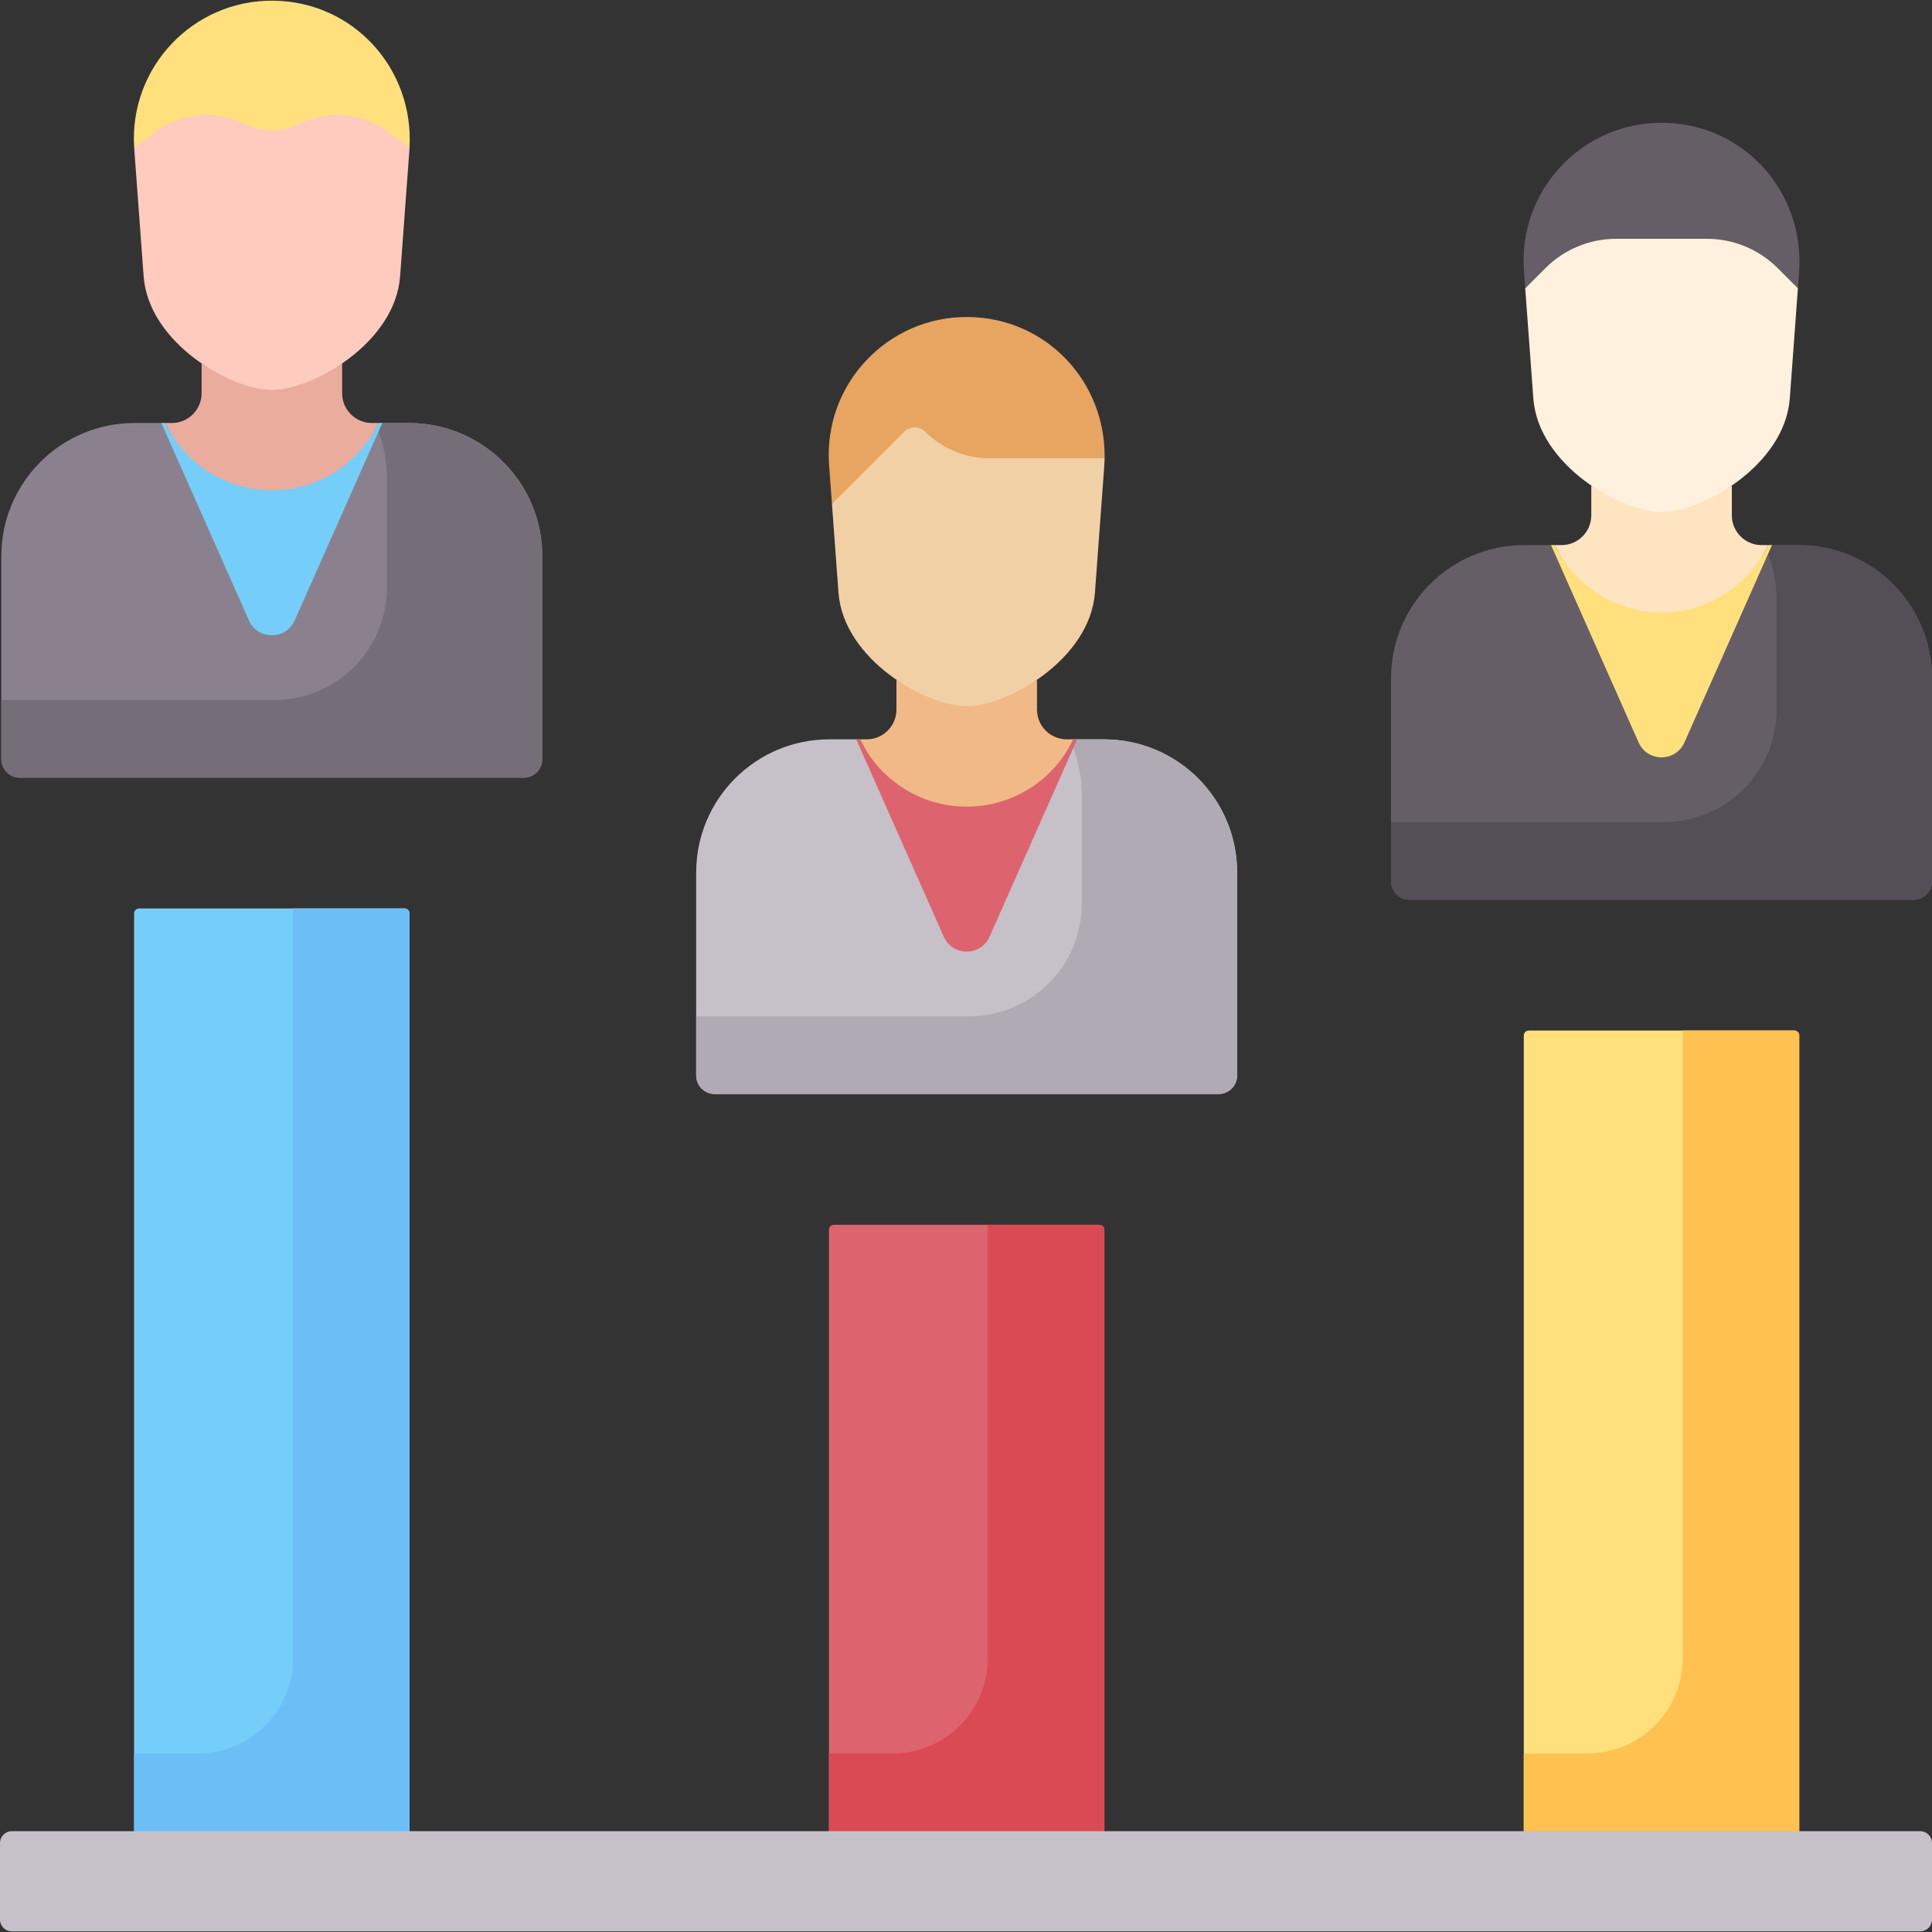 <svg id="Capa_1" enable-background="new 0 0 512 512" height="512" viewBox="0 0 512 512" width="512" xmlns="http://www.w3.org/2000/svg"><rect x="0" y="0" width="512" height="512" fill="#333333" stroke="none"/><g><path d="m476.462 76.415.311-4.228c1.569-21.307-14.618-39.387-35.982-39.648-21.473-.263-38.504 17.903-36.932 39.253l.34 4.622z" fill="#665e66"/><path d="m476.713 144.458h-8.128c-5.031 10.546-15.791 22.363-28.254 22.363s-23.223-11.817-28.254-22.363h-8.153c-19.488 0-35.287 15.798-35.287 35.287v53.8c0 2.709 2.196 4.905 4.905 4.905h133.551c2.709 0 4.905-2.196 4.905-4.905v-53.8c.002-19.488-15.796-35.287-35.285-35.287z" fill="#665e66"/><path d="m292.572 195.932h-8.128c-5.031 10.546-15.791 22.204-28.254 22.204s-23.223-11.659-28.254-22.204h-8.153c-19.488 0-35.287 15.798-35.287 35.287v53.8c0 2.709 2.196 4.905 4.905 4.905h133.551c2.709 0 4.905-2.196 4.905-4.905v-53.8c.001-19.489-15.797-35.287-35.285-35.287z" fill="#c6c1c8"/><path d="m108.43 112.1h-8.128c-5.031 10.546-15.791 23.77-28.254 23.77s-23.223-13.224-28.254-23.77h-8.153c-19.488 0-35.287 15.798-35.287 35.287v53.8c0 2.709 2.196 4.905 4.905 4.905h133.551c2.709 0 4.905-2.196 4.905-4.905v-53.8c.002-19.489-15.797-35.287-35.285-35.287z" fill="#8b818e"/><path d="m476.713 144.458h-8.128c-.164.345-.335.686-.512 1.023 1.769 4.205 2.748 8.825 2.748 13.674v28.849c0 16.489-13.367 29.857-29.857 29.857h-72.327v15.684c0 2.709 2.196 4.905 4.905 4.905h133.551c2.709 0 4.905-2.196 4.905-4.905v-53.8c.002-19.488-15.796-35.287-35.285-35.287z" fill="#544f57"/><path d="m292.572 195.932h-8.128c-.164.345-.335.686-.512 1.023 1.769 4.205 2.748 8.826 2.748 13.674v28.849c0 16.489-13.367 29.857-29.857 29.857h-72.327v15.684c0 2.709 2.196 4.905 4.905 4.905h133.551c2.709 0 4.905-2.196 4.905-4.905v-53.8c.001-19.489-15.797-35.287-35.285-35.287z" fill="#afaab4"/><path d="m108.43 112.1h-8.128c-.164.345-.335.686-.512 1.023 1.769 4.205 2.748 8.825 2.748 13.674v28.849c0 16.489-13.367 29.857-29.857 29.857h-72.326v15.684c0 2.709 2.196 4.905 4.905 4.905h133.551c2.709 0 4.905-2.196 4.905-4.905v-53.8c.001-19.489-15.798-35.287-35.286-35.287z" fill="#756e78"/><path d="m72.048 135.869c12.463 0 23.223-13.224 28.254-23.77h-1.775c-4.341-.017-7.855-3.542-7.855-7.887v-7.902c-6.529 4.466-30.719 4.466-37.248 0v7.901c0 4.354-3.527 7.883-7.88 7.888h-1.75c5.031 10.546 15.791 23.77 28.254 23.77z" fill="#eaac9d"/><path d="m100.302 112.1c-5.031 10.546-15.791 17.833-28.254 17.833s-23.223-7.287-28.254-17.833h-1.032l23.207 52.299c2.334 5.26 9.799 5.26 12.134 0l23.207-52.299z" fill="#75cef9"/><path d="m256.19 218.136c12.463 0 23.223-11.659 28.254-22.204h-1.775c-4.341-.017-7.855-3.542-7.855-7.887v-7.902c-6.529 4.466-30.719 4.466-37.248 0v7.901c0 4.354-3.527 7.883-7.88 7.888h-1.75c5.03 10.545 15.791 22.204 28.254 22.204z" fill="#f1b986"/><path d="m284.444 195.932c-5.031 10.546-15.791 17.833-28.254 17.833s-23.223-7.287-28.254-17.833h-1.032l23.207 52.299c2.334 5.26 9.799 5.26 12.134 0l23.207-52.299z" fill="#dd636e"/><path d="m440.331 166.821c12.463 0 23.223-11.817 28.254-22.363h-1.775c-4.341-.017-7.855-3.542-7.855-7.887v-7.902c-6.529 4.466-30.719 4.466-37.248 0v7.901c0 4.354-3.527 7.883-7.88 7.888h-1.75c5.031 10.546 15.791 22.363 28.254 22.363z" fill="#ffe4c1"/><path d="m468.585 144.458c-5.031 10.546-15.791 17.833-28.254 17.833s-23.223-7.287-28.254-17.833h-1.032l23.207 52.299c2.334 5.26 9.799 5.26 12.134 0l23.207-52.299z" fill="#ffe07d"/><path d="m102.569 29.688c-9.173-6.755-51.869-6.755-61.042 0l-5.971 9.463 2.508 34.046c1.311 17.801 23.256 30.137 33.985 30.137s32.674-12.336 33.985-30.137l2.507-34.046z" fill="#ffcbbe"/><path d="m241.757 105.8-21.28 27.767 1.728 23.463c1.311 17.801 23.256 30.137 33.985 30.137s32.674-12.336 33.985-30.137l2.457-33.369c.055-.743.087-1.483.099-2.218 0 0-46.422-9.274-50.974-15.643z" fill="#f1d0a5"/><path d="m471.107 71.059c-4.978-4.978-11.731-7.775-18.771-7.775h-24.008c-7.041 0-13.793 2.797-18.771 7.775l-5.356 5.355 2.146 29.142c1.311 17.801 23.256 30.137 33.985 30.137s32.674-12.336 33.985-30.137l2.146-29.141z" fill="#fff1dd"/><path d="m108.534 495.581h-72.996v-253.528c0-.717.582-1.299 1.299-1.299h70.398c.717 0 1.299.582 1.299 1.299z" fill="#75cef9"/><path d="m292.675 495.581h-72.996v-169.695c0-.717.582-1.299 1.299-1.299h70.398c.717 0 1.299.582 1.299 1.299z" fill="#dd636e"/><path d="m476.816 495.581h-72.996v-221.169c0-.717.582-1.299 1.299-1.299h70.398c.717 0 1.299.582 1.299 1.299z" fill="#ffe07d"/><path d="m107.235 240.755h-29.585v198.68c0 13.952-11.31 25.262-25.262 25.262h-16.85v30.884h72.996v-253.528c0-.717-.582-1.298-1.299-1.298z" fill="#6bbef6"/><path d="m291.376 324.587h-29.585v114.848c0 13.952-11.31 25.262-25.262 25.262h-16.85v30.884h72.996v-169.695c0-.718-.581-1.299-1.299-1.299z" fill="#da4a54"/><path d="m475.517 273.113h-29.585v166.322c0 13.952-11.31 25.262-25.262 25.262h-16.85v30.884h72.996v-221.169c0-.717-.581-1.299-1.299-1.299z" fill="#ffc250"/><path d="m508.866 511.823h-505.732c-1.731 0-3.134-1.403-3.134-3.134v-20.269c0-1.731 1.403-3.134 3.134-3.134h505.732c1.731 0 3.134 1.403 3.134 3.134v20.268c0 1.731-1.403 3.135-3.134 3.135z" fill="#c6c1c8"/><path d="m64.68 32.786c4.636 2.327 10.099 2.327 14.736 0 7.474-3.751 16.42-2.99 23.153 1.968l5.965 4.392c1.178-21.01-14.89-38.707-36.025-38.966-21.378-.261-38.353 17.742-36.951 38.97l5.969-4.395c6.733-4.959 15.68-5.719 23.153-1.969z" fill="#ffe07d"/><path d="m245.208 114.429c4.491 4.49 10.581 7.013 16.932 7.013h30.591c.333-20.329-15.463-37.178-36.081-37.43-21.473-.263-38.504 17.903-36.932 39.253l.759 10.301 19.137-19.137c1.545-1.544 4.05-1.544 5.594 0z" fill="#e7a561"/></g></svg>